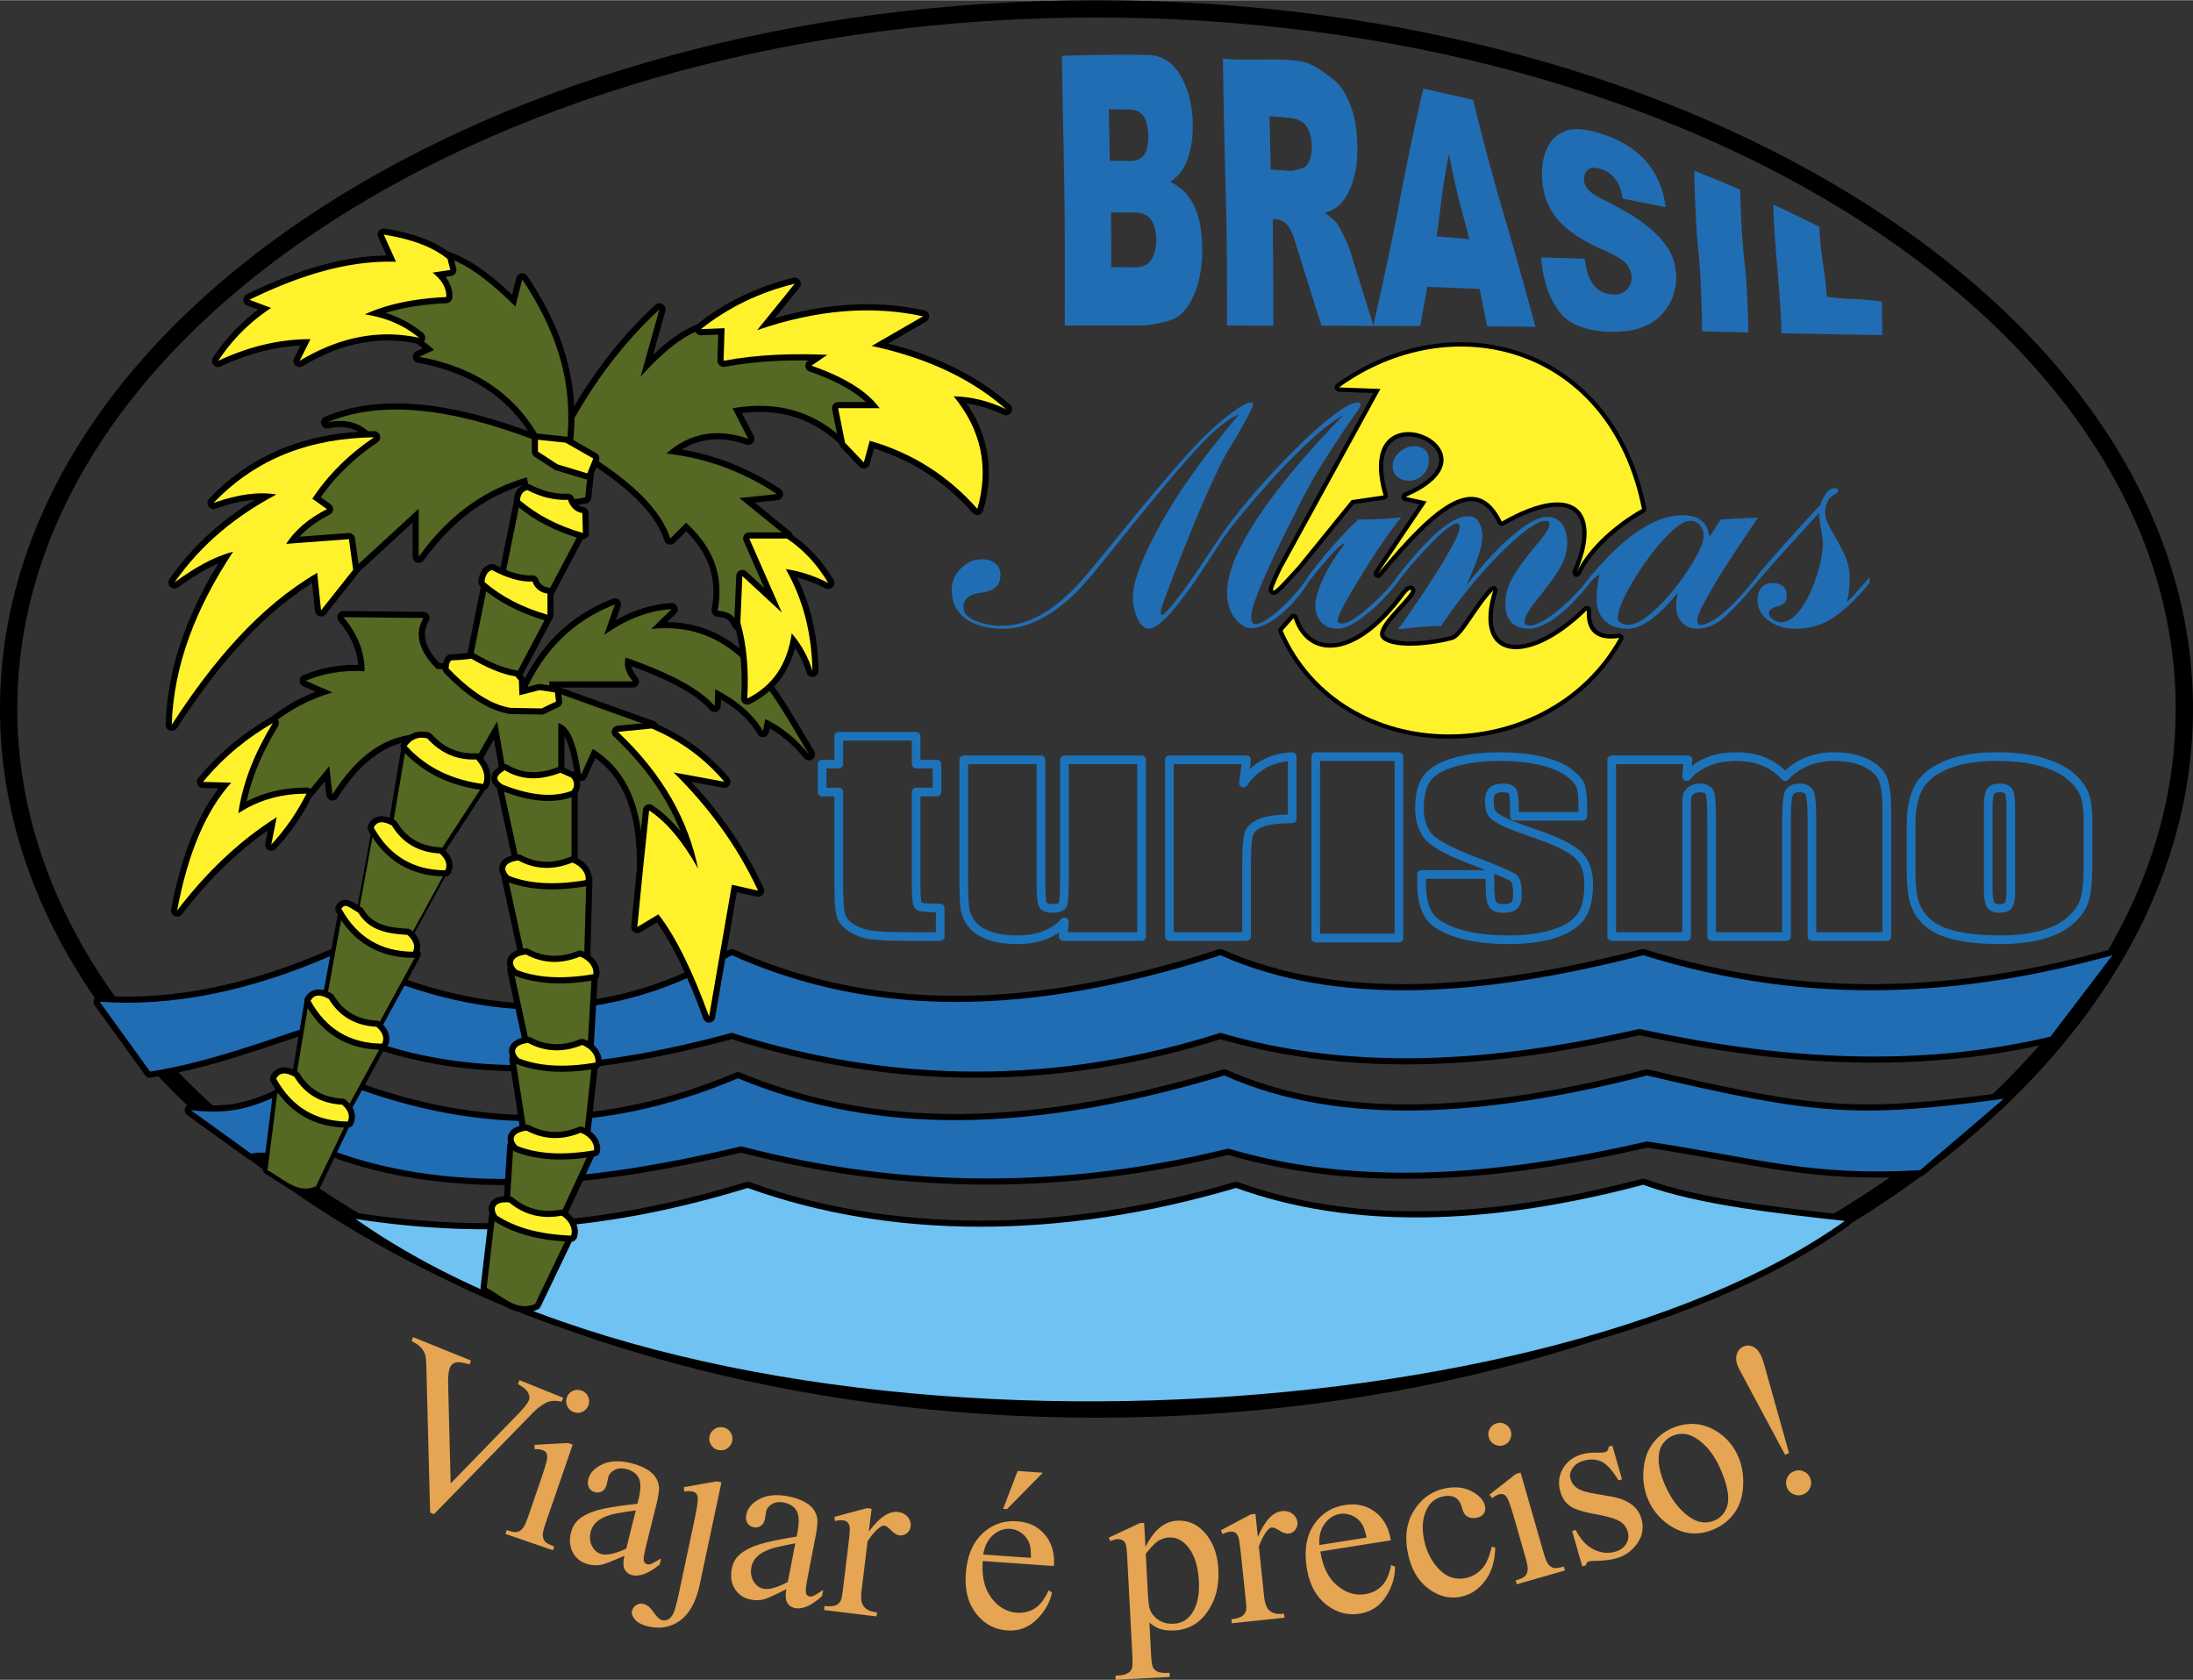 <svg xmlns="http://www.w3.org/2000/svg" width="2500" height="1915" viewBox="0 0 507.252 388.455"><rect x="0" y="0" width="507.252" height="388.455" fill="#333333" stroke="none"/><path d="M253.626 2c138.945 0 251.626 72.509 251.626 161.92 0 89.41-112.681 161.919-251.626 161.919C114.68 325.839 2 253.33 2 163.92 2 74.509 114.68 2 253.626 2zm0 0c138.945 0 251.626 72.509 251.626 161.92 0 89.41-112.681 161.919-251.626 161.919C114.68 325.839 2 253.33 2 163.92 2 74.509 114.68 2 253.626 2z" fill="none" stroke="#000" stroke-width="4" stroke-linejoin="round" stroke-miterlimit="2.613"/><path d="M23.051 231.641c16.745 1.195 34.687-2.392 53.824-10.765 29.751 14.655 60.251 18.843 92.397 0 28.255 12.562 63.239 16.15 113.029 0 27.21 12.113 60.999 9.422 97.78 0 38.872 12.113 74.456 9.422 108.544 0l-14.353 18.838c-31.697 7.478-63.393 5.085-95.089-1.794-33.341 7.627-65.935 10.019-96.883.897-37.676 11.961-75.353 11.961-113.029 0-32.298 8.695-64.296 12.138-94.192-2.678-13.456 4.485-26.912 9.555-40.367 11.648l-11.661-16.146z" fill="none" stroke="#000" stroke-width="2.835" stroke-linejoin="round" stroke-miterlimit="2.613"/><path d="M23.051 231.641c16.745 1.195 34.687-2.392 53.824-10.765 29.751 14.655 60.251 18.843 92.397 0 28.255 12.562 63.239 16.15 113.029 0 27.21 12.113 60.999 9.422 97.78 0 38.872 12.113 74.456 9.422 108.544 0l-14.353 18.838c-31.697 7.478-63.393 5.085-95.089-1.794-33.341 7.627-65.935 10.019-96.883.897-37.676 11.961-75.353 11.961-113.029 0-32.298 8.695-64.296 12.138-94.192-2.678-13.456 4.485-26.912 9.555-40.367 11.648l-11.661-16.146z" fill-rule="evenodd" clip-rule="evenodd" fill="#216db4"/><path d="M44.142 256.712c16.614 1.979 18.747-5.588 33.623-6.851 29.751 11.929 60.12 13.368 92.917-.52 28.254 11.651 62.719 14.329 112.51-.65 27.209 12.113 60.998 9.422 97.779 0 39.035 9.183 48.625 9.928 82.529 5.383l-19.358 16.523c-25.374 1.415-36.573-2.609-63.171-6.656-33.342 7.627-65.922 10.772-96.87 1.651-37.677 9.269-74.963 9.347-112.64-.52-31.518 7.472-65.596 12.072-95.491.662-5.527 5.135-11.309-.404-17.875 1.039l-13.953-10.061z" fill="none" stroke="#000" stroke-width="2.835" stroke-linejoin="round" stroke-miterlimit="2.613"/><path d="M44.142 256.712c16.614 1.979 18.747-5.588 33.623-6.851 29.751 11.929 60.12 13.368 92.917-.52 28.254 11.651 62.719 14.329 112.51-.65 27.209 12.113 60.998 9.422 97.779 0 39.035 9.183 48.625 9.928 82.529 5.383l-19.358 16.523c-25.374 1.415-36.573-2.609-63.171-6.656-33.342 7.627-65.922 10.772-96.87 1.651-37.677 9.269-74.963 9.347-112.64-.52-31.518 7.472-65.596 12.072-95.491.662-5.527 5.135-11.309-.404-17.875 1.039l-13.953-10.061z" fill-rule="evenodd" clip-rule="evenodd" fill="#216db4"/><path d="M82.257 281.876c31.097 4.785 59.582 2.393 90.681-7.176 33.191 11.96 72.584 11.96 112.952 0 26.612 9.568 58.01 8.835 94.191-.733 12.824 4.751 32.246 6.743 46.639 8.365-70.81 50.626-257.618 60.601-344.463-.456z" fill="none" stroke="#000" stroke-width="2.835" stroke-linejoin="round" stroke-miterlimit="2.613"/><path d="M82.257 281.876c31.097 4.785 59.582 2.393 90.681-7.176 33.191 11.96 72.584 11.96 112.952 0 26.612 9.568 58.01 8.835 94.191-.733 12.824 4.751 32.246 6.743 46.639 8.365-70.81 50.626-257.618 60.601-344.463-.456z" fill-rule="evenodd" clip-rule="evenodd" fill="#6fc2f1"/><path d="M131.057 102.115l.685-3.426c5.709-10.582 12.637-19.642 20.784-27.179l-4.339 15.531c7.004-7.728 13.626-12.6 19.414-11.191l-.457 7.766c6.699-1.371 14.617-1.827 23.753-1.371l-3.883 2.284c7.309 1.751 12.79 5.025 16.444 9.821h-9.593l1.599 7.537c-6.28-5.977-14.274-9.479-26.037-7.537l3.654 7.08c-7.232-2.513-13.552-1.371-18.957 3.426 9.136.989 17.662 4.11 25.581 9.364l-8.679.914 10.963 8.908h-8.908l7.537 17.814-9.136-9.593-.685 12.105c-1.142-2.208-1.827-2.817-4.796-3.197 1.676-8.833-1.675-15.152-7.309-20.328l-3.654 3.654c-2.13-6.394-8.449-13.552-23.981-22.382z" fill="none" stroke="#000" stroke-width="2.835" stroke-linejoin="round" stroke-miterlimit="2.613"/><path d="M131.057 102.115l.685-3.426c5.709-10.582 12.637-19.642 20.784-27.179l-4.339 15.531c7.004-7.728 13.626-12.6 19.414-11.191l-.457 7.766c6.699-1.371 14.617-1.827 23.753-1.371l-3.883 2.284c7.309 1.751 12.79 5.025 16.444 9.821h-9.593l1.599 7.537c-6.28-5.977-14.274-9.479-26.037-7.537l3.654 7.08c-7.232-2.513-13.552-1.371-18.957 3.426 9.136.989 17.662 4.11 25.581 9.364l-8.679.914 10.963 8.908h-8.908l7.537 17.814-9.136-9.593-.685 12.105c-1.142-2.208-1.827-2.817-4.796-3.197 1.676-8.833-1.675-15.152-7.309-20.328l-3.654 3.654c-2.13-6.394-8.449-13.552-23.981-22.382z" fill-rule="evenodd" clip-rule="evenodd" fill="#556824"/><path d="M125.189 101.936h5.965c1.558-14.333-3.01-26.368-10.36-37.36l-1.57 6.279c-5.232-5.229-10.464-9.414-15.698-11.303l.314 2.512-3.767.628c2.202 1.986 3.449 3.978 2.511 5.965-6.846.375-12.59 1.852-17.581 4.081 5.499 1.051 10.627 3.772 15.383 8.163l-3.453 1.57c13.955 2.545 22.84 9.498 28.256 19.465z" fill="none" stroke="#000" stroke-width="2.835" stroke-linejoin="round" stroke-miterlimit="2.613"/><path d="M125.189 101.936h5.965c1.558-14.333-3.01-26.368-10.36-37.36l-1.57 6.279c-5.232-5.229-10.464-9.414-15.698-11.303l.314 2.512-3.767.628c2.202 1.986 3.449 3.978 2.511 5.965-6.846.375-12.59 1.852-17.581 4.081 5.499 1.051 10.627 3.772 15.383 8.163l-3.453 1.57c13.955 2.545 22.84 9.498 28.256 19.465z" fill-rule="evenodd" clip-rule="evenodd" fill="#556824"/><path d="M86.567 101.08c-2.822-3.292-6.451-4.435-10.886-3.427 12.313-5.241 28.542-3.426 48.382 4.233l.604 2.621 4.637 3.226 6.653 1.612-.605 5.645c-4.569 1.008-8.87.403-12.901-1.814l-.605-2.822c-8.803 2.585-17.27 7.692-24.997 18.344V117.61l-14.917 13.708-1.008-6.652-14.313.806c2.184-3.461 5.477-5.813 9.273-7.661l-3.629-2.621c3.695-5.241 8.466-9.944 14.312-14.11z" fill="none" stroke="#000" stroke-width="2.835" stroke-linejoin="round" stroke-miterlimit="2.613"/><path d="M86.567 101.08c-2.822-3.292-6.451-4.435-10.886-3.427 12.313-5.241 28.542-3.426 48.382 4.233l.604 2.621 4.637 3.226 6.653 1.612-.605 5.645c-4.569 1.008-8.87.403-12.901-1.814l-.605-2.822c-8.803 2.585-17.27 7.692-24.997 18.344V117.61l-14.917 13.708-1.008-6.652-14.313.806c2.184-3.461 5.477-5.813 9.273-7.661l-3.629-2.621c3.695-5.241 8.466-9.944 14.312-14.11z" fill-rule="evenodd" clip-rule="evenodd" fill="#556824"/><path d="M120.282 115.948L116.845 133a47.813 47.813 0 0 0 9.782 4.099l7.271-13.748c-5.949-1.939-10.487-4.407-13.616-7.403z" fill="none" stroke="#000" stroke-width="2.835" stroke-linejoin="round" stroke-miterlimit="2.613"/><path d="M120.282 115.948L116.845 133a47.813 47.813 0 0 0 9.782 4.099l7.271-13.748c-5.949-1.939-10.487-4.407-13.616-7.403z" fill-rule="evenodd" clip-rule="evenodd" fill="#556824"/><path d="M112.747 135.248l-3.437 17.053a47.866 47.866 0 0 0 9.782 4.098l7.271-13.748c-5.948-1.939-10.487-4.407-13.616-7.403z" fill="none" stroke="#000" stroke-width="2.835" stroke-linejoin="round" stroke-miterlimit="2.613"/><path d="M112.747 135.248l-3.437 17.053a47.866 47.866 0 0 0 9.782 4.098l7.271-13.748c-5.948-1.939-10.487-4.407-13.616-7.403z" fill-rule="evenodd" clip-rule="evenodd" fill="#556824"/><path d="M121.39 160.176l3.313-.828 2.347.276v-2.071h19.329c-1.749-2.025-2.118-3.865-1.657-5.522 11.829 4.142 17.581 7.778 20.572 11.183l.138-3.866c5.154 2.668 8.835 5.89 11.045 9.665.184-1.013.368-1.749.552-2.761 3.728 1.794 7.086 4.509 10.079 8.146-8.65-14.247-16.395-31.047-36.45-28.994l4.694-4.556c-4.878.277-9.988 1.98-15.602 5.937l2.485-7.041c-9.524 3.68-16.474 10.492-20.845 20.432z" fill="none" stroke="#000" stroke-width="2.835" stroke-linejoin="round" stroke-miterlimit="2.613"/><path d="M121.39 160.176l3.313-.828 2.347.276v-2.071h19.329c-1.749-2.025-2.118-3.865-1.657-5.522 11.829 4.142 17.581 7.778 20.572 11.183l.138-3.866c5.154 2.668 8.835 5.89 11.045 9.665.184-1.013.368-1.749.552-2.761 3.728 1.794 7.086 4.509 10.079 8.146-8.65-14.247-16.395-31.047-36.45-28.994l4.694-4.556c-4.878.277-9.988 1.98-15.602 5.937l2.485-7.041c-9.524 3.68-16.474 10.492-20.845 20.432z" fill-rule="evenodd" clip-rule="evenodd" fill="#556824"/><path d="M70.723 157.387c3.899-1.572 8.253-2.539 13.604-2.177.061-4.414-1.572-8.586-4.897-12.517l18.502.182c-2.117 3.688-1.089 7.619 3.084 11.791l2.721.181c4.414 4.958 9.069 7.981 13.967 9.07h7.619l3.628-1.451-.363-2.358 22.312 7.981-8.525 1.27c9.361 6.824 15.188 18.146 19.228 31.744-3.084-6.229-6.894-11.005-11.428-14.33l-1.451 13.604c.211-12.471-3.115-21.994-11.609-27.209l-2.721 5.986c-.908-6.531-2.419-11.248-5.261-11.973v11.609c-4.051 1.512-8.103 1.33-12.153-.544l-1.996-11.428-4.898 8.525c-3.507.362-7.014-.968-10.521-3.99l-.363-1.633c-9.887-.516-16.779 5.289-22.312 13.967l-.726-6.53-5.079 6.167c-5.109.029-10.369 1.117-15.963 4.535 1.512-6.772 4.173-13.544 7.619-20.316 4.233-3.447 8.948-5.926 14.148-7.438l-6.166-2.718z" fill="none" stroke="#000" stroke-width="2.835" stroke-linejoin="round" stroke-miterlimit="2.613"/><path d="M70.723 157.387c3.899-1.572 8.253-2.539 13.604-2.177.061-4.414-1.572-8.586-4.897-12.517l18.502.182c-2.117 3.688-1.089 7.619 3.084 11.791l2.721.181c4.414 4.958 9.069 7.981 13.967 9.07h7.619l3.628-1.451-.363-2.358 22.312 7.981-8.525 1.27c9.361 6.824 15.188 18.146 19.228 31.744-3.084-6.229-6.894-11.005-11.428-14.33l-1.451 13.604c.211-12.471-3.115-21.994-11.609-27.209l-2.721 5.986c-.908-6.531-2.419-11.248-5.261-11.973v11.609c-4.051 1.512-8.103 1.33-12.153-.544l-1.996-11.428-4.898 8.525c-3.507.362-7.014-.968-10.521-3.99l-.363-1.633c-9.887-.516-16.779 5.289-22.312 13.967l-.726-6.53-5.079 6.167c-5.109.029-10.369 1.117-15.963 4.535 1.512-6.772 4.173-13.544 7.619-20.316 4.233-3.447 8.948-5.926 14.148-7.438l-6.166-2.718z" fill-rule="evenodd" clip-rule="evenodd" fill="#556824"/><path d="M93.903 172.671l-3.084 18.34c2.272 3.354 5.843 5.409 10.712 6.167l10.063-15.418c-7.318-1.406-13.404-4.22-17.691-9.089z" fill="none" stroke="#000" stroke-width="2" stroke-linejoin="round" stroke-miterlimit="2.613"/><path d="M93.903 172.671l-3.084 18.34c2.272 3.354 5.843 5.409 10.712 6.167l10.063-15.418c-7.318-1.406-13.404-4.22-17.691-9.089z" fill-rule="evenodd" clip-rule="evenodd" fill="#556824"/><path d="M116.3 181.761l3.733 17.203c3.841 2.056 7.898 2.164 12.172.325v-16.23c-4.869 1.514-10.171 1.081-15.905-1.298z" fill="none" stroke="#000" stroke-width="2.835" stroke-linejoin="round" stroke-miterlimit="2.613"/><path d="M116.3 181.761l3.733 17.203c3.841 2.056 7.898 2.164 12.172.325v-16.23c-4.869 1.514-10.171 1.081-15.905-1.298z" fill-rule="evenodd" clip-rule="evenodd" fill="#556824"/><path d="M86.275 191.499l-3.733 20.288c4.084 3.544 8.466 4.409 12.984 4.058l7.791-14.282c-7.413.106-13.093-3.249-17.042-10.064z" fill-rule="evenodd" clip-rule="evenodd" fill="#556824" stroke="#000" stroke-width=".5" stroke-miterlimit="2.613"/><path d="M117.437 202.859l3.733 17.204c3.841 2.055 9.684 2.975 13.958 1.136l.487-17.853c-4.87 1.514-12.445 1.893-18.178-.487z" fill="none" stroke="#000" stroke-width="2.835" stroke-linejoin="round" stroke-miterlimit="2.613"/><path d="M117.437 202.859l3.733 17.204c3.841 2.055 9.684 2.975 13.958 1.136l.487-17.853c-4.87 1.514-12.445 1.893-18.178-.487z" fill-rule="evenodd" clip-rule="evenodd" fill="#556824"/><path d="M79.296 210.65l-3.733 20.287c4.084 3.544 7.493 6.194 12.011 5.843l8.764-16.067c-7.412.107-13.093-3.247-17.042-10.063z" fill="none" stroke="#000" stroke-width="2" stroke-linejoin="round" stroke-miterlimit="2.613"/><path d="M79.296 210.65l-3.733 20.287c4.084 3.544 7.493 6.194 12.011 5.843l8.764-16.067c-7.412.107-13.093-3.247-17.042-10.063z" fill-rule="evenodd" clip-rule="evenodd" fill="#556824"/><path d="M71.505 231.1l-3.083 18.34c4.083 3.544 7.816 6.357 12.334 6.006l7.791-14.283c-7.412.108-13.093-3.247-17.042-10.063z" fill="none" stroke="#000" stroke-width="2" stroke-linejoin="round" stroke-miterlimit="2.613"/><path d="M71.505 231.1l-3.083 18.34c4.083 3.544 7.816 6.357 12.334 6.006l7.791-14.283c-7.412.108-13.093-3.247-17.042-10.063z" fill-rule="evenodd" clip-rule="evenodd" fill="#556824"/><path d="M118.735 224.283l3.733 17.204c3.841 2.055 9.197 2.001 13.471.162l.974-16.879c-4.87 1.514-12.444 1.893-18.178-.487z" fill="none" stroke="#000" stroke-width="2.835" stroke-linejoin="round" stroke-miterlimit="2.613"/><path d="M118.735 224.283l3.733 17.204c3.841 2.055 9.197 2.001 13.471.162l.974-16.879c-4.87 1.514-12.444 1.893-18.178-.487z" fill-rule="evenodd" clip-rule="evenodd" fill="#556824"/><path d="M119.222 244.896l2.597 16.717c3.841 2.055 9.035 2.488 13.309.649l1.786-16.23c-4.871 1.514-11.958 1.243-17.692-1.136z" fill="none" stroke="#000" stroke-width="2.835" stroke-linejoin="round" stroke-miterlimit="2.613"/><path d="M119.222 244.896l2.597 16.717c3.841 2.055 9.035 2.488 13.309.649l1.786-16.23c-4.871 1.514-11.958 1.243-17.692-1.136z" fill-rule="evenodd" clip-rule="evenodd" fill="#556824"/><path d="M118.735 265.021l-.812 12.984c3.841 2.055 7.087 5.409 11.361 3.57l7.142-15.418c-4.87 1.514-11.957 1.243-17.691-1.136z" fill="none" stroke="#000" stroke-width="2.835" stroke-linejoin="round" stroke-miterlimit="2.613"/><path d="M118.735 265.021l-.812 12.984c3.841 2.055 7.087 5.409 11.361 3.57l7.142-15.418c-4.87 1.514-11.957 1.243-17.691-1.136z" fill-rule="evenodd" clip-rule="evenodd" fill="#556824"/><path d="M114.515 281.251l-1.947 16.555c3.841 2.055 6.925 5.571 11.199 3.732l7.628-15.905c-4.87 1.514-11.146-2.002-16.88-4.382z" fill="none" stroke="#000" stroke-width="2.835" stroke-linejoin="round" stroke-miterlimit="2.613"/><path d="M114.515 281.251l-1.947 16.555c3.841 2.055 6.925 5.571 11.199 3.732l7.628-15.905c-4.87 1.514-11.146-2.002-16.88-4.382z" fill-rule="evenodd" clip-rule="evenodd" fill="#556824"/><path d="M64.147 252.74l-2.272 17.854c3.842 2.055 6.925 5.571 11.199 3.732l7.628-15.905c-4.869 1.515-10.821-3.301-16.555-5.681z" fill="none" stroke="#000" stroke-width="2" stroke-linejoin="round" stroke-miterlimit="2.613"/><path d="M64.147 252.74l-2.272 17.854c3.842 2.055 6.925 5.571 11.199 3.732l7.628-15.905c-4.869 1.515-10.821-3.301-16.555-5.681z" fill-rule="evenodd" clip-rule="evenodd" fill="#556824"/><g fill="none" stroke="#1d73ba" stroke-width="2.004" stroke-linejoin="round" stroke-miterlimit="2.613"><path d="M211.907 170.238v6.436h4.816v6.467h-4.816v21.864c0 2.689.199 4.188.596 4.496.398.308 2.055.462 4.971.462v6.59h-7.202c-4.065 0-6.967-.118-8.705-.354-1.739-.235-3.27-.779-4.595-1.632-1.326-.852-2.151-1.827-2.475-2.926-.324-1.098-.486-3.68-.486-7.744v-20.756h-3.844v-6.467h3.844v-6.436h17.896zM264.061 175.689v40.865H245.9l.309-3.396c-1.237 1.379-2.761 2.412-4.573 3.101-1.812.689-3.896 1.034-6.252 1.034-2.681 0-4.905-.329-6.672-.985-1.768-.657-3.071-1.529-3.911-2.618-.839-1.088-1.363-2.222-1.568-3.402-.207-1.181-.31-3.526-.31-7.037V175.69h17.851v27.808c0 3.182.14 5.07.42 5.666.279.596 1.038.893 2.275.893 1.326 0 2.113-.308 2.364-.924.25-.615.375-2.597.375-5.943v-27.5h17.853z"/></g><g fill="none" stroke="#1d73ba" stroke-width="2.004" stroke-linejoin="round" stroke-miterlimit="2.613"><path d="M288.333 175.689l-.707 5.374c2.592-3.848 6.348-5.886 11.268-6.112v14.381c-3.27 0-5.671.308-7.202.924-1.532.616-2.475 1.474-2.828 2.571-.354 1.099-.53 3.629-.53 7.591v16.137h-17.851V175.69h17.85zM366.107 188.746h-15.818v-2.217c0-1.889-.154-3.084-.464-3.587-.309-.503-1.082-.755-2.319-.755-1.002 0-1.753.231-2.254.693s-.751 1.155-.751 2.079c0 1.252.125 2.171.376 2.756.25.585 1.001 1.227 2.253 1.925 1.252.698 3.822 1.714 7.711 3.049 5.184 1.765 8.586 3.428 10.207 4.989 1.619 1.561 2.43 3.829 2.43 6.806 0 3.325-.618 5.835-1.855 7.529-1.237 1.693-3.308 2.997-6.208 3.911-2.902.913-6.4 1.37-10.494 1.37-4.537 0-8.417-.493-11.643-1.479s-5.442-2.319-6.65-4.003-1.812-4.229-1.812-7.638v-1.971h15.818v2.587c0 2.197.199 3.624.597 4.28.397.657 1.186.985 2.363.985 1.267 0 2.15-.22 2.651-.662.501-.44.751-1.37.751-2.786 0-1.95-.324-3.172-.972-3.665-.678-.493-4.139-1.95-10.384-4.373-5.243-2.053-8.439-3.915-9.588-5.589-1.148-1.673-1.724-3.66-1.724-5.959 0-3.264.619-5.671 1.856-7.221 1.237-1.55 3.336-2.746 6.296-3.588 2.961-.841 6.399-1.262 10.317-1.262 3.889 0 7.194.344 9.92 1.031 2.724.688 4.816 1.597 6.274 2.726 1.458 1.129 2.342 2.176 2.65 3.141.31.965.464 2.474.464 4.527v2.371z"/></g><g fill="none" stroke="#1d73ba" stroke-width="2.004" stroke-linejoin="round" stroke-miterlimit="2.613"><path d="M390.433 175.689l-.31 3.888a13.176 13.176 0 0 1 4.949-3.47c1.914-.771 4.094-1.157 6.539-1.157 4.771 0 8.527 1.542 11.268 4.626 1.502-1.542 3.195-2.699 5.081-3.47 1.885-.771 3.977-1.157 6.274-1.157 3.033 0 5.545.513 7.533 1.54 1.988 1.027 3.263 2.284 3.822 3.772.56 1.489.84 3.906.84 7.252v29.04h-17.321v-26.638c0-3.49-.17-5.65-.508-6.482-.339-.832-1.127-1.248-2.364-1.248-1.267 0-2.084.411-2.452 1.232-.368.821-.552 2.987-.552 6.498v26.638h-17.321v-25.96c0-4.003-.14-6.405-.42-7.206s-1.053-1.201-2.319-1.201c-.795 0-1.474.211-2.032.631-.561.421-.869.935-.928 1.54-.06.605-.089 1.894-.089 3.865v28.331h-17.32v-40.865h17.63zM482.956 190.04v10.008c0 3.675-.265 6.369-.795 8.083-.53 1.715-1.665 3.316-3.402 4.805-1.738 1.488-3.97 2.587-6.694 3.295s-5.854 1.062-9.389 1.062c-3.948 0-7.291-.304-10.03-.908-2.74-.605-4.868-1.52-6.385-2.741-1.518-1.221-2.601-2.699-3.248-4.435-.648-1.734-.972-4.337-.972-7.807v-10.47c0-3.798.589-6.765 1.768-8.9 1.178-2.135 3.298-3.849 6.362-5.143 3.063-1.293 6.981-1.94 11.753-1.94 4.006 0 7.445.416 10.317 1.247s5.089 1.915 6.65 3.249c1.561 1.335 2.629 2.71 3.203 4.126.575 1.418.862 3.574.862 6.469zm-17.851-3.08c0-2.094-.162-3.413-.486-3.957s-1.016-.816-2.076-.816-1.768.272-2.121.816-.53 1.863-.53 3.957v18.446c0 1.93.177 3.187.53 3.772.354.585 1.045.877 2.077.877 1.06 0 1.76-.267 2.099-.801.338-.533.508-1.683.508-3.448V186.96z"/></g><path fill="none" stroke="#1d73ba" stroke-width="2" stroke-linejoin="round" stroke-miterlimit="2.613" d="M304.333 174.949v41.957h19.256v-41.957h-19.256z"/><path fill="none" stroke="#000" stroke-width="2.835" stroke-linejoin="round" stroke-miterlimit="2.613" d="M124.433 101.658v2.74l4.568 2.97 6.852 2.055 1.37-3.426-6.395-3.654-6.395-.685z"/><path fill-rule="evenodd" clip-rule="evenodd" fill="#fff22d" d="M124.433 101.658v2.74l4.568 2.97 6.852 2.055 1.37-3.426-6.395-3.654-6.395-.685z"/><path d="M120.282 115.684c.044-1.058.484-2.115 1.719-2.38 3.128 1.63 6.257 2.38 9.385 2.248.312 1.276 1.629 2.923 3.305 3.041l.132 4.626c-5.728-1.631-10.575-4.143-14.541-7.535z" fill="none" stroke="#000" stroke-width="2.835" stroke-linejoin="round" stroke-miterlimit="2.613"/><path d="M120.282 115.684c.044-1.058.484-2.115 1.719-2.38 3.128 1.63 6.257 2.38 9.385 2.248.312 1.276 1.629 2.923 3.305 3.041l.132 4.626c-5.728-1.631-10.575-4.143-14.541-7.535z" fill-rule="evenodd" clip-rule="evenodd" fill="#fff22d"/><path d="M112.086 134.586c.044-1.057.485-2.511 1.719-2.776 3.129 1.63 6.257 2.776 9.386 2.644.312 1.276 1.762 2.659 3.437 2.776v4.891c-5.729-1.63-10.576-4.142-14.542-7.535z" fill="none" stroke="#000" stroke-width="2.835" stroke-linejoin="round" stroke-miterlimit="2.613"/><path d="M112.086 134.586c.044-1.057.485-2.511 1.719-2.776 3.129 1.63 6.257 2.776 9.386 2.644.312 1.276 1.762 2.659 3.437 2.776v4.891c-5.729-1.63-10.576-4.142-14.542-7.535z" fill-rule="evenodd" clip-rule="evenodd" fill="#fff22d"/><path d="M103.758 154.548l.132-1.058.396-.793 2.247-.132 2.512-.264c3.393 1.984 6.785 3.525 10.179 4.098l.793.925.132 3.438 4.626-1.19 3.569.529.265 2.115-1.983.925-1.322.661-7.27-.132c-4.406-.75-9.164-3.791-14.276-9.122z" fill="none" stroke="#000" stroke-width="2.835" stroke-linejoin="round" stroke-miterlimit="2.613"/><path d="M103.758 154.548l.132-1.058.396-.793 2.247-.132 2.512-.264c3.393 1.984 6.785 3.525 10.179 4.098l.793.925.132 3.438 4.626-1.19 3.569.529.265 2.115-1.983.925-1.322.661-7.27-.132c-4.406-.75-9.164-3.791-14.276-9.122z" fill-rule="evenodd" clip-rule="evenodd" fill="#fff22d"/><path d="M94.065 172.509c1.203-1.677 2.788-2.271 4.754-1.785 2.936 3.234 6.595 5.072 11.313 4.869 1.75 1.957 2.291 3.851 1.623 5.681-6.704-.903-12.768-3.407-17.69-8.765z" fill="none" stroke="#000" stroke-width="2.835" stroke-linejoin="round" stroke-miterlimit="2.613"/><path d="M94.065 172.509c1.203-1.677 2.788-2.271 4.754-1.785 2.936 3.234 6.595 5.072 11.313 4.869 1.75 1.957 2.291 3.851 1.623 5.681-6.704-.903-12.768-3.407-17.69-8.765z" fill-rule="evenodd" clip-rule="evenodd" fill="#fff22d"/><path d="M116.742 178.098c-1.726 1.014-2.537 2.044-.442 3.338 7.034 2.778 12.039 2.857 15.905 1.426.781-.97.769-1.987-.035-3.049l-2.562-1.136c-5.307 2.058-9.421 1.479-12.866-.579z" fill="none" stroke="#000" stroke-width="2.835" stroke-linejoin="round" stroke-miterlimit="2.613"/><path d="M116.742 178.098c-1.726 1.014-2.537 2.044-.442 3.338 7.034 2.778 12.039 2.857 15.905 1.426.781-.97.769-1.987-.035-3.049l-2.562-1.136c-5.307 2.058-9.421 1.479-12.866-.579z" fill-rule="evenodd" clip-rule="evenodd" fill="#fff22d"/><path d="M90.657 190.901c-2.027-1.155-3.434-1.044-4.22.435 3.654 6.558 9.172 9.857 16.555 9.9.602-1.298.169-2.597-1.298-3.896-4.923-.274-8.602-2.42-11.037-6.439z" fill="none" stroke="#000" stroke-width="2.835" stroke-linejoin="round" stroke-miterlimit="2.613"/><path d="M90.657 190.901c-2.027-1.155-3.434-1.044-4.22.435 3.654 6.558 9.172 9.857 16.555 9.9.602-1.298.169-2.597-1.298-3.896-4.923-.274-8.602-2.42-11.037-6.439z" fill-rule="evenodd" clip-rule="evenodd" fill="#fff22d"/><path d="M119.871 198.964c-3.083.379-3.786 1.894-2.11 3.571 4.477 1.744 10.184 2.258 17.691.974.216-1.353-.812-3.192-3.084-4.058-4.383 1.785-8.549 1.623-12.497-.487z" fill="none" stroke="#000" stroke-width="2.835" stroke-linejoin="round" stroke-miterlimit="2.613"/><path d="M119.871 198.964c-3.083.379-3.786 1.894-2.11 3.571 4.477 1.744 10.184 2.258 17.691.974.216-1.353-.812-3.192-3.084-4.058-4.383 1.785-8.549 1.623-12.497-.487z" fill-rule="evenodd" clip-rule="evenodd" fill="#fff22d"/><path d="M121.656 220.713c-3.083.378-3.786 1.893-2.11 3.57 4.477 1.744 10.184 2.258 17.691.974.216-1.353-.812-3.192-3.084-4.058-4.382 1.785-8.549 1.623-12.497-.486z" fill="none" stroke="#000" stroke-width="2.835" stroke-linejoin="round" stroke-miterlimit="2.613"/><path d="M121.656 220.713c-3.083.378-3.786 1.893-2.11 3.57 4.477 1.744 10.184 2.258 17.691.974.216-1.353-.812-3.192-3.084-4.058-4.382 1.785-8.549 1.623-12.497-.486z" fill-rule="evenodd" clip-rule="evenodd" fill="#fff22d"/><path d="M82.866 211.026c-2.027-1.154-3.109-2.343-3.895-.863 3.654 6.558 9.171 9.857 16.555 9.9.602-1.299.169-2.597-1.298-3.896-4.922-.273-8.926-1.122-11.362-5.141z" fill="none" stroke="#000" stroke-width="2.835" stroke-linejoin="round" stroke-miterlimit="2.613"/><path d="M82.866 211.026c-2.027-1.154-3.109-2.343-3.895-.863 3.654 6.558 9.171 9.857 16.555 9.9.602-1.299.169-2.597-1.298-3.896-4.922-.273-8.926-1.122-11.362-5.141z" fill-rule="evenodd" clip-rule="evenodd" fill="#fff22d"/><path d="M76.05 230.989c-2.027-1.154-3.434-1.044-4.22.436 3.654 6.557 9.172 9.857 16.555 9.9.602-1.299.169-2.598-1.299-3.896-4.922-.275-8.601-2.421-11.036-6.44z" fill="none" stroke="#000" stroke-width="2.835" stroke-linejoin="round" stroke-miterlimit="2.613"/><path d="M76.05 230.989c-2.027-1.154-3.434-1.044-4.22.436 3.654 6.557 9.172 9.857 16.555 9.9.602-1.299.169-2.598-1.299-3.896-4.922-.275-8.601-2.421-11.036-6.44z" fill-rule="evenodd" clip-rule="evenodd" fill="#fff22d"/><path d="M68.097 249.005c-2.027-1.154-3.434-1.044-4.22.435 3.654 6.558 9.172 9.858 16.555 9.9.603-1.298.169-2.597-1.298-3.895-4.923-.275-8.601-2.422-11.037-6.44z" fill="none" stroke="#000" stroke-width="2.835" stroke-linejoin="round" stroke-miterlimit="2.613"/><path d="M68.097 249.005c-2.027-1.154-3.434-1.044-4.22.435 3.654 6.558 9.172 9.858 16.555 9.9.603-1.298.169-2.597-1.298-3.895-4.923-.275-8.601-2.422-11.037-6.44z" fill-rule="evenodd" clip-rule="evenodd" fill="#fff22d"/><path d="M122.144 241.162c-3.084.379-3.787 1.894-2.11 3.571 4.477 1.744 10.184 2.258 17.69.974.217-1.353-.812-3.192-3.083-4.058-4.383 1.786-8.549 1.623-12.497-.487z" fill="none" stroke="#000" stroke-width="2.835" stroke-linejoin="round" stroke-miterlimit="2.613"/><path d="M122.144 241.162c-3.084.379-3.787 1.894-2.11 3.571 4.477 1.744 10.184 2.258 17.69.974.217-1.353-.812-3.192-3.083-4.058-4.383 1.786-8.549 1.623-12.497-.487z" fill-rule="evenodd" clip-rule="evenodd" fill="#fff22d"/><path d="M121.818 261.45c-3.083.378-3.786 1.893-2.11 3.57 4.477 1.744 10.184 2.258 17.691.974.216-1.353-.812-3.192-3.083-4.058-4.383 1.786-8.549 1.624-12.498-.486z" fill="none" stroke="#000" stroke-width="2.835" stroke-linejoin="round" stroke-miterlimit="2.613"/><path d="M121.818 261.45c-3.083.378-3.786 1.893-2.11 3.57 4.477 1.744 10.184 2.258 17.691.974.216-1.353-.812-3.192-3.083-4.058-4.383 1.786-8.549 1.624-12.498-.486z" fill-rule="evenodd" clip-rule="evenodd" fill="#fff22d"/><path d="M117.793 278.055c-3.095-.269-4.096 1.067-2.804 3.056 4.019 2.634 9.496 4.318 17.106 4.615.492-1.278-.134-3.291-2.177-4.607-4.657.839-8.699-.182-12.125-3.064z" fill="none" stroke="#000" stroke-width="2.835" stroke-linejoin="round" stroke-miterlimit="2.613"/><path d="M117.793 278.055c-3.095-.269-4.096 1.067-2.804 3.056 4.019 2.634 9.496 4.318 17.106 4.615.492-1.278-.134-3.291-2.177-4.607-4.657.839-8.699-.182-12.125-3.064z" fill-rule="evenodd" clip-rule="evenodd" fill="#fff22d"/><path d="M103.527 59.866c-3.244-2.721-8.162-4.604-14.755-5.651l2.825 6.279c-11.302-.368-22.604 3.295-33.907 8.791l5.023 1.883a42.664 42.664 0 0 0-12.245 12.244c7.117-3.349 14.232-5.023 21.349-5.023l-2.512 5.023c9.209-5.546 18.418-7.326 27.628-5.337-3.272-2.717-7.336-4.643-12.558-5.41 5.348-2.476 11.736-3.678 18.837-4.008.123-1.981-.924-3.866-3.139-5.651l4.081-.628-.627-2.512z" fill="none" stroke="#000" stroke-width="2.835" stroke-linejoin="round" stroke-miterlimit="2.613"/><path d="M103.527 59.866c-3.244-2.721-8.162-4.604-14.755-5.651l2.825 6.279c-11.302-.368-22.604 3.295-33.907 8.791l5.023 1.883a42.664 42.664 0 0 0-12.245 12.244c7.117-3.349 14.232-5.023 21.349-5.023l-2.512 5.023c9.209-5.546 18.418-7.326 27.628-5.337-3.272-2.717-7.336-4.643-12.558-5.41 5.348-2.476 11.736-3.678 18.837-4.008.123-1.981-.924-3.866-3.139-5.651l4.081-.628-.627-2.512z" fill-rule="evenodd" clip-rule="evenodd" fill="#fff22d"/><path d="M63.927 114.318c-4.034-.698-8.876-.053-14.524 1.937 10.087-10.543 22.728-14.954 37.118-15.17-5.836 3.928-10.597 8.662-14.282 14.202l3.389 2.421c-4.222 2.139-7.369 4.815-9.44 8.028l14.524-1.089.968 7.101-7.423 9.36-.888-8.674c-13.333 7.781-24.079 20.369-33.648 35.141.45-13.912 5.688-27.186 14.202-40.023-4.519 1.157-9.037 3.792-13.556 7.101 6.383-9.131 14.488-15.506 23.56-20.335z" fill="none" stroke="#000" stroke-width="2.835" stroke-linejoin="round" stroke-miterlimit="2.613"/><path d="M63.927 114.318c-4.034-.698-8.876-.053-14.524 1.937 10.087-10.543 22.728-14.954 37.118-15.17-5.836 3.928-10.597 8.662-14.282 14.202l3.389 2.421c-4.222 2.139-7.369 4.815-9.44 8.028l14.524-1.089.968 7.101-7.423 9.36-.888-8.674c-13.333 7.781-24.079 20.369-33.648 35.141.45-13.912 5.688-27.186 14.202-40.023-4.519 1.157-9.037 3.792-13.556 7.101 6.383-9.131 14.488-15.506 23.56-20.335z" fill-rule="evenodd" clip-rule="evenodd" fill="#fff22d"/><path d="M162.118 76.078c6.318-5.024 13.551-8.526 21.698-10.506l-8.679 10.734c13.704-4.719 26.494-5.785 38.371-3.197l-11.877 6.852c13.59 2.93 23.562 8.031 31.062 14.618-4.036-1.904-8.071-2.894-12.105-2.97 6.395 7.766 8.222 16.445 5.481 26.037-6.776-7.689-15.075-12.942-24.896-15.759l-1.37 5.025-4.339-4.568-1.599-7.993h9.593c-2.816-3.884-8.07-7.157-15.759-9.821l3.654-2.513c-7.994-.342-15.988-.115-23.981 1.371l.229-7.537-5.483.227z" fill="none" stroke="#000" stroke-width="2.835" stroke-linejoin="round" stroke-miterlimit="2.613"/><path d="M162.118 76.078c6.318-5.024 13.551-8.526 21.698-10.506l-8.679 10.734c13.704-4.719 26.494-5.785 38.371-3.197l-11.877 6.852c13.59 2.93 23.562 8.031 31.062 14.618-4.036-1.904-8.071-2.894-12.105-2.97 6.395 7.766 8.222 16.445 5.481 26.037-6.776-7.689-15.075-12.942-24.896-15.759l-1.37 5.025-4.339-4.568-1.599-7.993h9.593c-2.816-3.884-8.07-7.157-15.759-9.821l3.654-2.513c-7.994-.342-15.988-.115-23.981 1.371l.229-7.537-5.483.227z" fill-rule="evenodd" clip-rule="evenodd" fill="#fff22d"/><path d="M171.711 133.177l-.457 10.734c1.446 5.253 1.979 11.115 1.599 17.587 5.862-2.894 9.288-7.918 10.278-15.074 2.208 2.588 3.806 5.48 4.796 8.679-.19-7.842-1.713-15.684-6.167-23.524 3.273.457 6.547 1.522 9.821 3.197-2.588-4.34-5.787-7.766-9.593-10.278h-8.679l7.537 17.129-9.135-8.45z" fill="none" stroke="#000" stroke-width="2.835" stroke-linejoin="round" stroke-miterlimit="2.613"/><path d="M171.711 133.177l-.457 10.734c1.446 5.253 1.979 11.115 1.599 17.587 5.862-2.894 9.288-7.918 10.278-15.074 2.208 2.588 3.806 5.48 4.796 8.679-.19-7.842-1.713-15.684-6.167-23.524 3.273.457 6.547 1.522 9.821 3.197-2.588-4.34-5.787-7.766-9.593-10.278h-8.679l7.537 17.129-9.135-8.45z" fill-rule="evenodd" clip-rule="evenodd" fill="#fff22d"/><path d="M46.96 180.787c5.108-6.167 10.55-10.339 16.144-13.605-3.961 6.501-6.924 13.394-7.982 20.86 5.261-3.417 10.521-4.505 15.782-4.535-2.237 4.414-4.958 8.343-8.163 11.791l1.27-6.349c-8.964 5.653-16.492 13.029-23.037 21.586 2.479-13.242 6.651-23.099 12.516-29.567l-6.53-.181z" fill="none" stroke="#000" stroke-width="2.835" stroke-linejoin="round" stroke-miterlimit="2.613"/><path d="M46.96 180.787c5.108-6.167 10.55-10.339 16.144-13.605-3.961 6.501-6.924 13.394-7.982 20.86 5.261-3.417 10.521-4.505 15.782-4.535-2.237 4.414-4.958 8.343-8.163 11.791l1.27-6.349c-8.964 5.653-16.492 13.029-23.037 21.586 2.479-13.242 6.651-23.099 12.516-29.567l-6.53-.181z" fill-rule="evenodd" clip-rule="evenodd" fill="#fff22d"/><path d="M148.778 200.476l-1.368 13.869 4.884-2.93c4.184 5.388 8.058 13.56 11.721 23.637l5.274-30.475 6.056 1.367c-4.852-10.5-11.559-19.453-19.535-27.349l11.721 2.149c-4.559-5.405-10.159-9.507-16.8-12.307l-7.814.781c10.614 9.996 16.279 20.609 18.558 31.646-3.517-6.315-7.293-10.809-11.33-13.479l-1.367 13.091z" fill="none" stroke="#000" stroke-width="2.835" stroke-linejoin="round" stroke-miterlimit="2.613"/><path d="M148.778 200.476l-1.368 13.869 4.884-2.93c4.184 5.388 8.058 13.56 11.721 23.637l5.274-30.475 6.056 1.367c-4.852-10.5-11.559-19.453-19.535-27.349l11.721 2.149c-4.559-5.405-10.159-9.507-16.8-12.307l-7.814.781c10.614 9.996 16.279 20.609 18.558 31.646-3.517-6.315-7.293-10.809-11.33-13.479l-1.367 13.091z" fill-rule="evenodd" clip-rule="evenodd" fill="#fff22d"/><path d="M309.726 89.549l9.567.362-22.838 41.636c-3.279 6.886-2.863 6.668 3.795-.701l12.372-15.229 7.41-1.086c-7.85-26.979 30.375-10.454 5.104.338l4.864 1.062-11.271 16.69c13.479-16.377 22.918-23.749 28.65-12.034 17.37-9.98 23.381-1.875 17.306 11.776 2.787-6.012 9.491-11.533 15.113-14.71-7.483-37.653-44.005-46.931-70.072-28.104z" fill="none" stroke="#000" stroke-width="2" stroke-linejoin="round" stroke-miterlimit="2.613"/><path d="M309.726 89.549l9.567.362-22.838 41.636c-3.279 6.886-2.863 6.668 3.795-.701l12.372-15.229 7.41-1.086c-7.85-26.979 30.375-10.454 5.104.338l4.864 1.062-11.271 16.69c13.479-16.377 22.918-23.749 28.65-12.034 17.37-9.98 23.381-1.875 17.306 11.776 2.787-6.012 9.491-11.533 15.113-14.71-7.483-37.653-44.005-46.931-70.072-28.104z" fill-rule="evenodd" clip-rule="evenodd" fill="#fff22d"/><path d="M296.676 145.798l2.55-2.896c3.024 9.405 13.999 10.424 25.545-5.22 1.306-1.769 1.888-1.44 1.528-.852-1.744 2.853-8.569 8.299-6.802 10.66 1.944 2.601 10.592 2.043 16.48.466 2.408-.645 5.32-7.184 9.42-11.457-5.018 15.975 7.602 18.351 21.65 4.594-.36 5.638 3.105 7.081 7.485 6.385-16.684 30.05-64.068 30.06-77.856-1.68z" fill="none" stroke="#000" stroke-width="2" stroke-linejoin="round" stroke-miterlimit="2.613"/><path d="M296.676 145.798l2.55-2.896c3.024 9.405 13.999 10.424 25.545-5.22 1.306-1.769 1.888-1.44 1.528-.852-1.744 2.853-8.569 8.299-6.802 10.66 1.944 2.601 10.592 2.043 16.48.466 2.408-.645 5.32-7.184 9.42-11.457-5.018 15.975 7.602 18.351 21.65 4.594-.36 5.638 3.105 7.081 7.485 6.385-16.684 30.05-64.068 30.06-77.856-1.68z" fill-rule="evenodd" clip-rule="evenodd" fill="#fff22d"/><path d="M310.698 95.987c-5.059 5.227-9.333 10-12.821 14.322-3.489 4.322-6.266 8.166-8.33 11.533-2.063 3.367-3.532 6.269-4.404 8.707s-1.309 4.561-1.309 6.37c0 2.563.61 4.586 1.832 6.068 1.221 1.482 2.441 2.224 3.663 2.224 1.163 0 2.384-.327 3.663-.98s2.515-1.507 3.707-2.563c1.191-1.055 2.282-2.174 3.271-3.354s1.832-2.324 2.529-3.43v-1.432a32.128 32.128 0 0 1-3.096 4.033 43.286 43.286 0 0 1-3.533 3.543c-1.163 1.03-2.224 1.834-3.184 2.412-.959.578-1.729.867-2.312.867-.64 0-.959-.578-.959-1.733 0-.804.306-2.073.916-3.807.61-1.734 1.425-3.732 2.442-5.993a314.562 314.562 0 0 1 2.965-6.407c.96-2.01 2.254-4.598 3.882-7.764l.174-.452c2.094-4.222 4.274-8.129 6.542-11.722a267.178 267.178 0 0 1 7.152-10.742c.174-.201.29-.352.349-.452 0-.05.029-.075.087-.075l.523-.905c.175-.301.262-.553.262-.753 0-.302-.204-.453-.61-.453-1.279 0-3.242 1.03-5.888 3.09-2.646 2.061-5.597 4.711-8.853 7.953a175.874 175.874 0 0 0-9.202 9.875c-2.878 3.342-5.189 6.244-6.934 8.706-.581.804-1.628 2.337-3.14 4.599-1.512 2.261-2.777 4.146-3.795 5.653s-2.049 2.952-3.096 4.334-1.977 2.55-2.791 3.505c-.814.955-1.366 1.432-1.657 1.432-.175 0-.262-.251-.262-.753 0-.402.64-2.299 1.919-5.691s2.806-7.287 4.579-11.684 3.532-8.505 5.276-12.324c1.745-3.819 3.111-6.508 4.1-8.066.581-.905 1.178-1.897 1.788-2.978l1.832-3.242c.61-1.08 1.075-1.972 1.396-2.676.319-.704.479-1.131.479-1.281 0-.201-.059-.327-.175-.377-.116-.051-.291-.076-.523-.076-.523 0-1.541.502-3.053 1.508l-.174.15c-3.432 2.362-7.08 5.679-10.946 9.951-3.867 4.271-8.795 10.076-14.784 17.413-3.896 4.824-6.803 8.367-8.722 10.628-3.198 3.87-6.454 6.835-9.769 8.896-3.314 2.061-6.716 3.091-10.205 3.091-1.977 0-3.91-.377-5.8-1.131-1.89-.754-2.835-1.81-2.835-3.166 0-.905.319-1.646.959-2.224.64-.578 1.773-.967 3.401-1.168 1.279-.201 2.297-.603 3.053-1.206.756-.603 1.134-1.608 1.134-3.015 0-1.005-.378-1.834-1.134-2.487-.756-.653-1.802-.98-3.14-.98-1.86 0-3.488.704-4.884 2.11-1.396 1.407-2.094 3.041-2.094 4.9 0 1.658.335 3.078 1.003 4.259.669 1.181 1.585 2.123 2.748 2.827s2.427 1.206 3.794 1.507a19.96 19.96 0 0 0 4.317.452c2.21 0 4.375-.427 6.498-1.281a26.332 26.332 0 0 0 5.8-3.204c1.745-1.281 3.271-2.588 4.579-3.92s2.515-2.651 3.62-3.958c1.919-2.362 4.216-5.201 6.89-8.518 7.443-9.247 13.156-16.056 17.139-20.428 3.983-4.372 7.342-7.136 10.074-8.292-8.082 9.599-14.202 18.18-18.359 25.743-4.157 7.563-6.236 13.129-6.236 16.697 0 .604.087 1.332.262 2.187.174.854.422 1.658.741 2.412s.712 1.369 1.177 1.847c.466.478.931.716 1.396.716.872 0 1.904-.527 3.096-1.583 1.192-1.055 2.442-2.413 3.751-4.071a102.162 102.162 0 0 0 3.837-5.201 223.363 223.363 0 0 0 4.057-6.105c1.686-2.613 2.791-4.271 3.314-4.976 1.221-1.658 2.936-3.807 5.146-6.445 2.21-2.638 4.652-5.39 7.326-8.254 2.675-2.864 5.306-5.453 7.894-7.764s4.814-3.973 6.675-4.978zm16.485 7.161c-1.279 0-2.442.465-3.489 1.395-1.046.93-1.569 2.022-1.569 3.279 0 1.005.378 1.809 1.134 2.412a4.076 4.076 0 0 0 2.616.904c1.222 0 2.297-.452 3.228-1.356.93-.905 1.396-2.036 1.396-3.393 0-1.105-.32-1.922-.96-2.45-.642-.527-1.426-.791-2.356-.791zm-16.049 22.464c-2.268 2.965-3.982 5.729-5.146 8.292s-1.744 4.573-1.744 6.03c0 1.558.45 2.852 1.352 3.882s2.166 1.545 3.794 1.545c1.047 0 2.238-.389 3.576-1.168 1.337-.779 2.689-1.759 4.056-2.94s2.587-2.362 3.663-3.542c1.076-1.181 1.904-2.174 2.485-2.978v-1.357c-.522.804-1.337 1.81-2.441 3.016s-2.326 2.412-3.664 3.618c-1.337 1.206-2.587 2.198-3.75 2.978-1.163.779-2.151 1.168-2.966 1.168-.64 0-.959-.226-.959-.678 0-.603.596-1.985 1.788-4.146 1.191-2.161 2.689-4.686 4.492-7.576 1.802-2.89 3.503-5.465 5.102-7.727 1.6-2.261 2.719-3.744 3.358-4.448-1.512.201-3.126.34-4.841.415s-3.416.113-5.103.113c-1.86 1.708-3.896 3.832-6.105 6.369-2.209 2.538-4.07 4.837-5.582 6.897v1.357c.349-.402.814-.98 1.396-1.734 1.803-2.211 3.329-3.995 4.579-5.352 1.25-1.355 2.136-2.034 2.66-2.034zm27.998 9.799a77.604 77.604 0 0 0 2.66-6.445c.727-2.035 1.091-3.706 1.091-5.013 0-1.206-.262-2.273-.785-3.203s-1.396-1.395-2.617-1.395c-1.163 0-2.5.478-4.012 1.433s-2.995 2.148-4.448 3.581a73.274 73.274 0 0 0-4.274 4.598 96.56 96.56 0 0 0-3.576 4.41v1.357a69.068 69.068 0 0 1 3.533-4.41 105.199 105.199 0 0 1 4.056-4.447c1.337-1.382 2.573-2.538 3.706-3.468 1.135-.93 1.992-1.395 2.573-1.395.407 0 .61.276.61.829 0 .754-.566 2.186-1.7 4.297-1.134 2.11-2.529 4.46-4.187 7.048s-3.314 5.088-4.972 7.5-2.806 4.021-3.445 4.825c.466-.051 1.091-.126 1.875-.227a64.34 64.34 0 0 1 3.184-.302c1.338-.1 2.384-.176 3.141-.226.755-.05 1.366-.075 1.831-.075 1.861-2.814 3.998-5.704 6.411-8.669 2.413-2.965 4.768-5.604 7.064-7.915s4.39-4.171 6.28-5.578c1.89-1.407 3.328-2.111 4.317-2.111.64 0 .959.201.959.604 0 .603-.276 1.319-.828 2.148-.553.829-1.439 1.947-2.661 3.354-2.15 2.613-3.808 4.912-4.971 6.897-1.163 1.985-1.744 4.058-1.744 6.219 0 1.256.203 2.286.61 3.091.406.804.901 1.394 1.482 1.771s1.148.616 1.701.716c.552.101 1.09.15 1.613.15 1.104 0 2.325-.339 3.663-1.018 1.338-.678 2.646-1.558 3.925-2.638 1.279-1.081 2.486-2.236 3.62-3.468s2.107-2.4 2.922-3.505v-1.357c-.814 1.156-1.847 2.399-3.097 3.731a46.582 46.582 0 0 1-3.881 3.694c-1.338 1.13-2.617 2.047-3.838 2.751-1.222.703-2.21 1.055-2.966 1.055-.872 0-1.309-.251-1.309-.754 0-.704.291-1.52.873-2.45.581-.93 1.512-2.199 2.791-3.807 1.977-2.412 3.503-4.548 4.578-6.408 1.076-1.859 1.614-3.769 1.614-5.729 0-1.708-.393-3.128-1.178-4.259s-1.962-1.696-3.532-1.696c-1.919 0-4.564 1.433-7.938 4.297-3.369 2.868-6.945 6.738-10.724 11.612zm37.505 9.046a3.487 3.487 0 0 1-1.657-.415c-.523-.276-.785-.691-.785-1.244 0-1.156.625-2.965 1.875-5.428 1.251-2.462 2.82-5.013 4.71-7.651 1.89-2.638 3.765-4.849 5.626-6.633 1.86-1.784 3.372-2.677 4.535-2.677.988 0 1.759.365 2.312 1.093.553.729.828 1.52.828 2.375 0 1.105-.64 2.802-1.918 5.088-1.279 2.287-2.864 4.636-4.754 7.048s-3.823 4.422-5.8 6.03c-1.978 1.61-3.635 2.414-4.972 2.414zm18.752-20.277c-.349-3.367-2.413-5.051-6.192-5.051-2.035 0-4.056.44-6.062 1.319a27.587 27.587 0 0 0-5.757 3.43 46.985 46.985 0 0 0-5.06 4.485 110.247 110.247 0 0 0-4.578 5.013v1.357c.872-1.005 1.628-1.633 2.268-1.884-.466 1.608-.698 3.593-.698 5.955 0 1.859.625 3.417 1.876 4.673 1.25 1.256 3.009 1.884 5.276 1.884 1.047 0 2.093-.251 3.14-.753s2.079-1.168 3.097-1.998 1.948-1.696 2.791-2.601a80.402 80.402 0 0 0 2.66-3.016 10.554 10.554 0 0 0-.437 3.091c0 1.658.466 2.952 1.396 3.882.931.93 2.036 1.395 3.315 1.395 2.209 0 4.273-.816 6.192-2.449 1.919-1.634 4.478-4.36 7.675-8.179v-1.357c-2.732 3.518-5.233 6.244-7.501 8.179-2.268 1.935-4.128 2.902-5.582 2.902-.407 0-.61-.377-.61-1.131 0-.603.45-1.784 1.352-3.542.901-1.759 2.064-3.794 3.489-6.106s2.966-4.711 4.623-7.199a1084.59 1084.59 0 0 1 4.579-6.822l-3.969.188c-1.6.076-3.154.164-4.666.264a175.978 175.978 0 0 0-2.617 4.071zm25.381-5.654c0 .854.175 2.262.523 4.221.232 1.508.35 2.488.35 2.94 0 1.307-.248 2.977-.742 5.013-.494 2.035-1.191 4.07-2.093 6.105s-1.948 3.719-3.14 5.051c-1.192 1.332-2.457 1.998-3.795 1.998-.64 0-1.25-.226-1.831-.678s-.872-.93-.872-1.433c0-.402.218-.741.654-1.018a4.104 4.104 0 0 1 1.438-.565c.64-.15 1.134-.414 1.482-.791.35-.377.523-.968.523-1.771 0-.955-.305-1.659-.915-2.111-.611-.453-1.353-.679-2.225-.679-1.221 0-2.122.352-2.704 1.055-.581.704-.872 1.608-.872 2.714 0 2.111.872 3.77 2.617 4.976 1.744 1.206 3.779 1.809 6.105 1.809 3.43 0 6.454-.917 9.07-2.751 2.617-1.834 5.32-4.46 8.111-7.877v-1.357c-1.046 1.256-2.064 2.438-3.053 3.543s-1.773 1.885-2.354 2.337c.291-.502.494-1.319.61-2.45.116-1.13.175-2.123.175-2.978 0-1.809-.291-3.417-.872-4.824-.582-1.407-1.396-3.015-2.442-4.824-.814-1.357-1.41-2.462-1.788-3.317-.379-.854-.567-1.708-.567-2.563 0-.653.146-1.344.437-2.073.291-.729.814-1.344 1.57-1.847h.174c.581-.427.872-.766.872-1.03 0-.314-.319-.478-.959-.478-.698 0-1.352.44-1.963 1.319-.61.88-1.003 1.696-1.177 2.45l-3.141 3.392a964.871 964.871 0 0 0-3.445 3.807 594.584 594.584 0 0 0-6.237 7.049c-.872 1.005-1.541 1.834-2.006 2.487v1.357c.814-1.005 2.195-2.601 4.143-4.787a588.487 588.487 0 0 1 6.324-6.973c2.154-2.363 3.491-3.845 4.015-4.448zM245.642 12.856a400.758 400.758 0 0 1 19.758-.199c3.312.051 5.835 1.646 7.632 4.726 1.792 3.07 2.763 6.787 2.859 11.167.081 3.678-.514 6.813-1.696 9.404-.788 1.729-1.972 3.082-3.549 4.049 2.484 1.153 4.414 3.059 5.64 5.713 1.22 2.642 1.772 5.939 1.794 9.875.018 3.221-.388 6.106-1.203 8.662-.82 2.573-1.964 4.582-3.411 6.09-.879.917-2.23 1.603-4.042 2.028-2.388.561-3.964.849-4.753.849-6.132 0-12.265 0-18.378.006 0-10.386.059-20.772-.099-31.15-.157-10.403-.434-20.821-.552-31.22zm11.062 24.277c1.52.014 3.077.034 4.615.046 1.616.013 2.771-.502 3.392-1.538.622-1.038.928-2.539.887-4.487-.037-1.823-.43-3.263-1.064-4.288-.646-1.042-1.815-1.571-3.411-1.591-1.558-.02-3.115-.033-4.654-.053.098 3.971.157 7.948.235 11.911zm.317 24.628l5.423.02c1.853.007 3.111-.573 3.865-1.756.743-1.169 1.133-2.758 1.123-4.746-.009-1.842-.391-3.336-1.144-4.46-.746-1.115-2.051-1.693-3.904-1.703-1.814-.009-3.608-.027-5.403-.04.04 4.228.04 8.457.04 12.685zm26.817 13.48c-.02-10.279-.039-20.553-.314-30.838-.277-10.3-.533-20.605-.651-30.891 5.876.576 11.738-.208 17.589.56 3.279.43 5.747 2.678 7.475 3.88 1.742 1.211 3.152 3.15 4.26 5.905 1.1 2.738 1.689 5.939 1.774 9.624.073 3.221-.279 5.938-.986 8.191-.712 2.266-1.663 4.121-2.958 5.474-.854.894-2.07 1.571-3.608 2.074 1.262.802 2.198 1.578 2.8 2.346.384.49.959 1.556 1.716 3.162.761 1.614 1.264 2.835 1.518 3.691.851 2.862 1.755 5.694 2.624 8.511a848.57 848.57 0 0 0 2.643 8.391l-12.029-.041a736.028 736.028 0 0 1-2.898-9.112c-.957-3.059-1.913-6.145-2.879-9.239-.749-2.399-1.369-3.993-1.953-4.718-.776-.965-1.676-1.466-2.622-1.505l-.947-.04c.04 4.103.08 8.199.1 12.294.019 4.095.019 8.198.039 12.294-3.574 0-7.143-.013-10.693-.013zm10.076-36.08c1.5.099 2.979.188 4.477.298.474.035 1.411-.175 2.761-.576.702-.209 1.259-.755 1.696-1.717.431-.946.576-2.088.553-3.387-.035-1.921-.446-3.432-1.164-4.546-.722-1.12-2.029-1.809-3.943-2.009-1.576-.164-3.116-.278-4.635-.404.078 4.123.177 8.232.255 12.341zm48.333 27.623c-4.062-.179-8.105-.338-12.108-.497-.552 3.009-1.084 6.031-1.616 9.067-3.629-.013-7.237-.026-10.866-.033 2.091-9.484 4.2-18.835 5.937-28.081a670.997 670.997 0 0 1 5.619-26.795c3.846.841 7.69 1.696 11.517 2.631 2.268 9.159 4.646 18.182 7.275 27.033 2.576 8.665 4.891 17.125 7.14 25.431-3.708-.061-7.435-.1-11.143-.12a1107.82 1107.82 0 0 1-1.755-8.636zm-2.406-11.512c-.749-3.234-1.722-6.485-2.544-9.789-.814-3.271-1.459-6.588-2.169-9.901-.571 3.122-1.155 6.263-1.577 9.431-.426 3.188-.73 6.402-1.282 9.597 2.524.218 5.028.431 7.572.662zm16.623 4.229c3.353.073 6.744.172 10.097.292.276 2.213.752 3.934 1.439 5.136 1.106 1.938 2.702 2.951 4.752 3.122 1.519.126 2.686-.222 3.49-1.041.792-.805 1.185-1.783 1.144-2.942-.038-1.101-.422-2.135-1.242-3.122-.815-.98-2.677-2.054-5.541-3.307-4.728-2.067-8.254-4.428-10.55-7.224-2.221-2.706-3.285-6.058-3.392-9.835-.07-2.484.363-4.719 1.341-6.641.975-1.915 2.455-3.215 4.496-3.824 2.041-.61 4.832-.252 8.381.935 4.397 1.47 7.726 3.692 10.057 6.429 2.322 2.725 3.786 6.157 4.357 10.385a625.33 625.33 0 0 0-9.957-1.949c-.336-1.995-.896-3.54-1.795-4.665-.874-1.095-2.053-1.872-3.55-2.287-1.224-.339-2.14-.253-2.721.259-.602.528-.898 1.279-.888 2.273.008.722.307 1.424.828 2.141.522.715 1.699 1.539 3.609 2.485 4.676 2.314 8.012 4.358 10.096 6.044 2.076 1.68 3.803 3.432 5.028 5.448 1.141 1.875 1.673 3.922 1.755 6.064.096 2.504-.519 4.755-1.676 6.78-1.188 2.077-2.867 3.636-5.049 4.699-2.196 1.071-4.93 1.605-8.281 1.531-5.837-.13-9.939-1.708-12.226-4.911-2.306-3.233-3.608-7.344-4.002-12.275zm35.416-20.075c3.529 1.425 7.079 2.837 10.629 4.408.138 5.468.362 10.961.985 16.516.619 5.526.809 11.008.907 16.503-3.549-.093-7.118-.179-10.668-.286-.118-6.176-.278-12.354-.888-18.557-.612-6.237-.827-12.427-.965-18.584zm18.28 7.787c3.568 1.717 7.118 3.427 10.688 5.184.162 6.407 1.334 9.877 1.695 16.186 5.562.788 7.166.291 12.766 1.146.04 1.279.06 6.421.06 7.707-9.11-.106-14.245-.245-23.315-.417-.2-9.989-1.655-19.825-1.894-29.806z" fill-rule="evenodd" clip-rule="evenodd" fill="#216db4"/><path d="M130.271 323.232l-.363.899c-1.247-.264-2.271-.246-3.086.039-1.169.448-2.419 1.354-3.736 2.713l-22.704 23.273-.891-.359-.86-33.217c-.049-1.708-.129-2.768-.264-3.196a4.378 4.378 0 0 0-1.011-1.771c-.469-.524-1.191-1.019-2.156-1.505l.363-.898 13.391 5.409-.363.899c-1.575-.473-2.664-.605-3.264-.426-.596.191-1.021.576-1.254 1.154-.326.809-.462 2.212-.409 4.221l.577 22.583 15.395-15.844c1.515-1.565 2.417-2.708 2.71-3.434.191-.471.14-1.009-.157-1.628-.301-.611-.96-1.232-2.005-1.855a11.039 11.039 0 0 0-.381-.241l.363-.899 10.105 4.083zm4.216-1.671a2.575 2.575 0 0 1 1.517 1.332c.312.653.353 1.326.115 2.016s-.684 1.195-1.334 1.526a2.566 2.566 0 0 1-2.022.133c-.689-.238-1.192-.694-1.521-1.353-.316-.665-.366-1.341-.129-2.03a2.553 2.553 0 0 1 1.34-1.515c.646-.315 1.327-.353 2.034-.109zm-2.02 12.507l-6.249 18.146c-.487 1.414-.708 2.383-.659 2.926.04.54.224.99.546 1.364.326.366 1.025.739 2.094 1.107l-.304.883-10.971-3.777.304-.884c1.103.38 1.88.525 2.326.435.451-.08.875-.329 1.265-.751.396-.409.829-1.313 1.31-2.71l2.998-8.708c.843-2.448 1.312-4.056 1.418-4.829.064-.57.004-.995-.169-1.282-.172-.293-.474-.511-.903-.658-.462-.159-1.061-.224-1.802-.206l-.038-1.011 7.748-.419 1.086.374zm11.975 25.696c-2.833 1.247-4.591 1.937-5.275 2.068a6.974 6.974 0 0 1-3.06-.084c-1.606-.4-2.789-1.282-3.552-2.638-.762-1.354-.921-2.925-.476-4.713.282-1.13.775-2.045 1.492-2.746.975-.967 2.443-1.747 4.407-2.34 1.961-.584 5.116-1.1 9.458-1.557l.229-.916c.575-2.305.609-3.983.089-5.03-.521-1.037-1.484-1.736-2.882-2.085-1.062-.265-1.979-.19-2.745.232-.781.41-1.264.987-1.449 1.73l-.314 1.479c-.194.777-.541 1.323-1.043 1.647-.503.324-1.072.402-1.712.243-.63-.157-1.085-.501-1.373-1.039-.287-.54-.337-1.186-.147-1.944.361-1.451 1.435-2.596 3.224-3.442 1.786-.838 4.019-.933 6.705-.263 2.055.512 3.652 1.276 4.801 2.297.862.774 1.391 1.777 1.588 3.01.121.8-.1 2.313-.66 4.559l-1.961 7.865c-.551 2.209-.846 3.576-.884 4.098-.036.514.019.885.167 1.097.156.222.358.364.608.427a1.4 1.4 0 0 0 .753-.005c.409-.128 1.245-.579 2.507-1.337l-.353 1.416c-2.513 2.06-4.634 2.879-6.36 2.448-.82-.204-1.405-.653-1.753-1.354-.35-.691-.355-1.738-.029-3.123zm.41-1.641l2.203-8.832c-2.802.384-4.62.691-5.466.921-1.524.408-2.667.948-3.439 1.618a4.607 4.607 0 0 0-1.526 2.444c-.301 1.208-.191 2.309.334 3.293.527.975 1.264 1.589 2.205 1.824 1.286.321 3.18-.105 5.689-1.268zm22.431-28.037a2.585 2.585 0 0 1 1.7 1.161 2.59 2.59 0 0 1 .37 2.026 2.552 2.552 0 0 1-1.156 1.673 2.62 2.62 0 0 1-2.025.37c-.714-.151-1.268-.541-1.674-1.155-.396-.621-.527-1.286-.375-2a2.61 2.61 0 0 1 1.162-1.699 2.556 2.556 0 0 1 1.998-.376zm-.407 12.704l-4.997 23.507c-.849 3.995-2.333 6.782-4.442 8.362-2.11 1.58-4.526 2.076-7.25 1.497-1.541-.327-2.629-.851-3.258-1.575-.63-.716-.881-1.379-.755-1.971a2.162 2.162 0 0 1 .952-1.398c.509-.338 1.04-.442 1.598-.324.444.095.872.303 1.288.619.261.184.728.728 1.389 1.641.669.916 1.289 1.43 1.845 1.548.409.087.843.016 1.301-.214.458-.23.855-.691 1.205-1.391.34-.701.776-2.282 1.301-4.754l3.534-16.623c.546-2.568.817-4.229.815-4.994.008-.59-.103-1.014-.311-1.276-.206-.271-.532-.449-.976-.544-.479-.102-1.081-.093-1.813.015l-.161-.998 7.639-1.359 1.096.232zm15.023 24.699c-2.763 1.395-4.483 2.175-5.16 2.342-1 .25-2.021.279-3.06.076-1.625-.315-2.852-1.135-3.685-2.447-.832-1.313-1.073-2.873-.721-4.682.222-1.144.667-2.082 1.346-2.82.923-1.017 2.349-1.873 4.279-2.567 1.928-.687 5.051-1.366 9.363-2.05l.18-.927c.453-2.332.399-4.01-.173-5.028-.574-1.009-1.573-1.656-2.988-1.931-1.074-.209-1.986-.087-2.729.376-.758.45-1.21 1.051-1.356 1.803l-.236 1.494c-.153.787-.471 1.351-.956 1.7-.485.35-1.05.458-1.696.332-.638-.124-1.111-.442-1.426-.966s-.399-1.165-.249-1.934c.285-1.468 1.297-2.667 3.04-3.605 1.74-.932 3.965-1.143 6.682-.614 2.079.404 3.714 1.084 4.915 2.043.901.728 1.482 1.702 1.743 2.922.163.793.021 2.316-.42 4.587l-1.547 7.957c-.435 2.235-.657 3.615-.668 4.14-.01.515.063.882.224 1.085.167.214.377.346.63.395.271.053.527.039.752-.044.401-.149 1.213-.644 2.434-1.467l-.279 1.433c-2.401 2.189-4.476 3.118-6.223 2.778-.83-.161-1.438-.579-1.821-1.261-.389-.673-.449-1.718-.195-3.12zm.323-1.659l1.737-8.936c-2.778.53-4.578.932-5.41 1.206-1.5.488-2.614 1.087-3.35 1.796a4.6 4.6 0 0 0-1.396 2.521c-.238 1.223-.07 2.316.506 3.271.578.946 1.345 1.521 2.297 1.706 1.301.253 3.171-.271 5.616-1.564zm19.386-16.935l-.655 5.334c2.416-3.316 4.673-4.84 6.757-4.584.945.116 1.695.503 2.252 1.154.546.658.774 1.368.681 2.119-.083.68-.374 1.218-.881 1.63-.509.413-1.066.578-1.693.501-.601-.073-1.244-.458-1.922-1.142-.678-.684-1.198-1.053-1.56-1.097-.31-.038-.666.088-1.069.388-.864.611-1.811 1.679-2.832 3.203l-1.394 11.357c-.161 1.308-.125 2.324.12 3.035.173.496.522.935 1.049 1.313.536.379 1.329.638 2.397.769l-.114.928-12.134-1.49.114-.927c1.21.148 2.135.064 2.764-.243.466-.222.821-.626 1.071-1.205.116-.29.262-1.115.433-2.501l1.127-9.186c.338-2.755.486-4.404.438-4.948-.042-.533-.207-.948-.477-1.224-.271-.276-.636-.446-1.086-.501-.529-.065-1.146-.008-1.858.166l-.141-.968 7.526-2.017 1.087.136zm25.712 12.096c-.266 3.54.394 6.369 1.992 8.506 1.591 2.127 3.562 3.273 5.896 3.437 1.562.108 2.95-.223 4.163-1.003 1.215-.771 2.276-2.178 3.203-4.2l.771.571c-.531 2.354-1.739 4.445-3.623 6.268-1.894 1.829-4.154 2.652-6.782 2.469-2.867-.2-5.239-1.481-7.116-3.852-1.886-2.371-2.688-5.441-2.424-9.205.285-4.074 1.545-7.18 3.799-9.306 2.246-2.136 4.944-3.097 8.104-2.876 2.672.188 4.803 1.22 6.392 3.105 1.591 1.877 2.287 4.29 2.081 7.236l-16.456-1.15zm.106-1.509l11.024.771c.018-1.533-.084-2.619-.325-3.261a5.149 5.149 0 0 0-1.775-2.425c-.823-.61-1.699-.958-2.631-1.022-1.438-.101-2.764.368-3.979 1.407-1.214 1.039-1.989 2.555-2.314 4.53zm13.783-18.918l-8.296 8.429-.888-.062 3.361-8.773 5.823.406zm15.264 15.008l7.185-3.353.995-.053.292 5.571c1.116-2.161 2.274-3.7 3.474-4.609 1.2-.901 2.484-1.396 3.854-1.468 2.398-.125 4.438.712 6.136 2.503 2.084 2.189 3.218 5.115 3.411 8.803.215 4.104-.789 7.57-3.012 10.387-1.821 2.306-4.216 3.535-7.166 3.69-1.279.066-2.399-.053-3.361-.377-.707-.221-1.516-.696-2.418-1.433l.38 7.26c.086 1.635.238 2.661.456 3.095.229.434.594.771 1.104 1.002.502.232 1.407.318 2.713.25l.051.96-12.493.654-.051-.959.648-.034c.952-.032 1.76-.262 2.415-.679.318-.204.561-.528.725-.965.155-.436.188-1.516.097-3.248l-1.182-22.553c-.081-1.536-.194-2.52-.358-2.93-.164-.411-.402-.71-.716-.898-.312-.197-.727-.273-1.251-.246-.418.021-.936.165-1.571.448l-.357-.818zm8.551 3.704l.467 8.903c.101 1.928.238 3.186.431 3.791.293.991.934 1.84 1.926 2.554.98.715 2.192 1.034 3.64.959 1.733-.092 3.102-.84 4.106-2.246 1.311-1.843 1.882-4.376 1.714-7.584-.191-3.644-1.129-6.409-2.83-8.28-1.183-1.302-2.542-1.907-4.062-1.827-.836.043-1.65.3-2.447.752-.605.351-1.587 1.339-2.945 2.978zm25.363-9.187l.562 5.346c1.607-3.775 3.464-5.769 5.553-5.988.946-.1 1.765.109 2.454.619.68.519 1.061 1.159 1.141 1.911.071.682-.091 1.271-.493 1.787-.401.517-.908.803-1.536.868-.602.063-1.314-.166-2.13-.68-.814-.514-1.404-.756-1.766-.718-.311.033-.63.235-.955.619-.705.79-1.387 2.042-2.039 3.757l1.196 11.381c.138 1.31.401 2.293.8 2.931.279.444.719.792 1.317 1.043.608.249 1.438.322 2.51.21l.098.929-12.158 1.278-.099-.929c1.213-.128 2.095-.417 2.639-.859.405-.319.659-.794.772-1.415.049-.309.005-1.145-.141-2.533l-.968-9.204c-.29-2.761-.517-4.401-.687-4.92-.161-.511-.415-.878-.74-1.085-.326-.208-.72-.292-1.171-.244-.531.056-1.119.251-1.773.58l-.354-.911 6.88-3.657 1.088-.116zm15.024 8.695c.538 3.51 1.815 6.117 3.854 7.84 2.027 1.715 4.207 2.388 6.518 2.021 1.547-.245 2.825-.88 3.832-1.913 1.01-1.024 1.728-2.634 2.175-4.812l.881.382c.013 2.413-.694 4.724-2.121 6.922-1.433 2.209-3.45 3.521-6.052 3.932-2.839.449-5.438-.265-7.801-2.152-2.371-1.885-3.843-4.697-4.433-8.423-.64-4.034-.108-7.344 1.608-9.922 1.707-2.586 4.12-4.13 7.249-4.625 2.646-.419 4.954.107 6.927 1.587 1.973 1.473 3.193 3.666 3.656 6.584l-16.293 2.579zm-.236-1.494l10.914-1.729c-.327-1.498-.671-2.533-1.05-3.104a5.134 5.134 0 0 0-2.275-1.963c-.938-.41-1.87-.551-2.793-.405-1.424.227-2.611.98-3.56 2.267-.95 1.286-1.364 2.936-1.236 4.934zm40.685.6c-.084 3.213-.907 5.816-2.463 7.807-1.555 2-3.449 3.192-5.692 3.588-2.672.472-5.201-.239-7.577-2.133-2.384-1.894-3.907-4.741-4.581-8.562-.652-3.697-.078-6.897 1.715-9.59 1.791-2.701 4.226-4.323 7.301-4.865 2.313-.408 4.324-.13 6.029.834 1.704.955 2.674 2.095 2.906 3.418.115.648-.003 1.212-.353 1.688-.35.478-.901.782-1.654.915-1.008.178-1.827-.013-2.459-.569-.353-.308-.667-.967-.933-1.959-.274-.99-.761-1.7-1.451-2.129-.693-.402-1.562-.511-2.623-.324-1.718.303-2.981 1.177-3.802 2.623-1.088 1.927-1.39 4.265-.904 7.017.495 2.804 1.615 5.163 3.378 7.065 1.754 1.904 3.803 2.655 6.151 2.241 1.673-.295 3.08-1.131 4.209-2.513.808-.956 1.468-2.546 1.995-4.779l.808.227zm.345-28.754a2.567 2.567 0 0 1 2.006.221c.631.355 1.05.884 1.25 1.585a2.604 2.604 0 0 1-.217 2.016 2.553 2.553 0 0 1-1.58 1.268c-.701.202-1.375.117-2.021-.234-.64-.362-1.068-.889-1.27-1.59s-.125-1.371.229-2.009c.347-.629.884-1.051 1.603-1.257zm5.519 11.404l5.29 18.449c.412 1.437.787 2.357 1.139 2.775.342.419.751.682 1.229.804.478.112 1.264.017 2.351-.294l.258.897-11.154 3.198-.257-.898c1.12-.321 1.841-.647 2.153-.979.324-.324.528-.771.605-1.34.09-.562-.074-1.552-.481-2.973l-2.538-8.852c-.714-2.489-1.252-4.075-1.607-4.77-.275-.504-.568-.817-.875-.952-.31-.143-.681-.147-1.117-.022-.471.135-.998.426-1.594.865l-.611-.807 6.107-4.787 1.102-.314zm21.218-6.255l2.241 7.817-.83.238c-1.336-2.273-2.627-3.709-3.875-4.314-1.253-.594-2.646-.675-4.178-.235-1.172.336-2.024.913-2.563 1.744-.542.821-.704 1.608-.489 2.361.268.933.763 1.66 1.485 2.175.718.535 1.978.96 3.79 1.274l4.162.731c3.869.678 6.188 2.373 6.965 5.084.6 2.087.292 3.989-.922 5.726-1.208 1.726-2.795 2.875-4.745 3.435-1.411.404-3.082.615-5.031.628-.594-.006-1.071.038-1.423.14-.385.109-.622.41-.72.909l-.821.235-2.35-8.193.821-.235c1.14 2.2 2.543 3.704 4.202 4.516 1.658.812 3.307.978 4.94.509 1.153-.331 1.999-.935 2.532-1.818.531-.894.657-1.809.385-2.758-.331-1.155-1.01-2.007-2.049-2.561-1.028-.556-2.93-1.085-5.705-1.594-2.764-.504-4.657-1.136-5.688-1.887-1.027-.742-1.747-1.832-2.164-3.286-.542-1.89-.346-3.658.583-5.295s2.421-2.758 4.475-3.347c.906-.26 2.057-.378 3.451-.361.926.004 1.526-.03 1.81-.111.273-.078.461-.197.581-.361.11-.161.217-.469.298-.927l.832-.239zm14.23-4.193c3.373-1.295 6.574-1.047 9.609.724 2.577 1.526 4.408 3.712 5.495 6.545.769 2.002 1.062 4.205.89 6.615-.17 2.411-.898 4.463-2.178 6.145-1.279 1.684-2.95 2.916-5.01 3.706-3.365 1.292-6.545.978-9.548-.938-2.538-1.618-4.35-3.831-5.424-6.63-.788-2.052-1.059-4.273-.821-6.681.239-2.407 1.003-4.416 2.286-6.015 1.281-1.606 2.848-2.76 4.701-3.471zm-.147 1.876c-.855.329-1.624.909-2.299 1.76-.666.847-1.03 2.007-1.069 3.498-.048 1.486.317 3.233 1.089 5.243 1.247 3.249 2.97 5.799 5.159 7.656 2.19 1.856 4.346 2.382 6.456 1.572 1.569-.603 2.617-1.749 3.149-3.439.521-1.696.174-4.117-1.041-7.282-1.521-3.963-3.564-6.752-6.146-8.363-1.746-1.122-3.512-1.33-5.298-.645zm26.787 4.053l-.925.373-10.029-18.72c-.443-.811-.748-1.426-.918-1.847-.41-1.015-.469-1.941-.179-2.769.297-.83.817-1.396 1.577-1.702.758-.307 1.518-.259 2.292.139.767.401 1.397 1.201 1.887 2.415.157.387.341.937.555 1.656l5.74 20.455zm1.135 4.214c.743-.3 1.481-.301 2.215.018.738.307 1.247.83 1.54 1.557a2.762 2.762 0 0 1-.018 2.213c-.309.73-.838 1.251-1.58 1.551s-1.477.289-2.214-.018a2.807 2.807 0 0 1-1.551-1.58c-.293-.726-.282-1.46.027-2.19a2.785 2.785 0 0 1 1.581-1.551z" fill-rule="evenodd" clip-rule="evenodd" fill="#e5a552"/></svg>